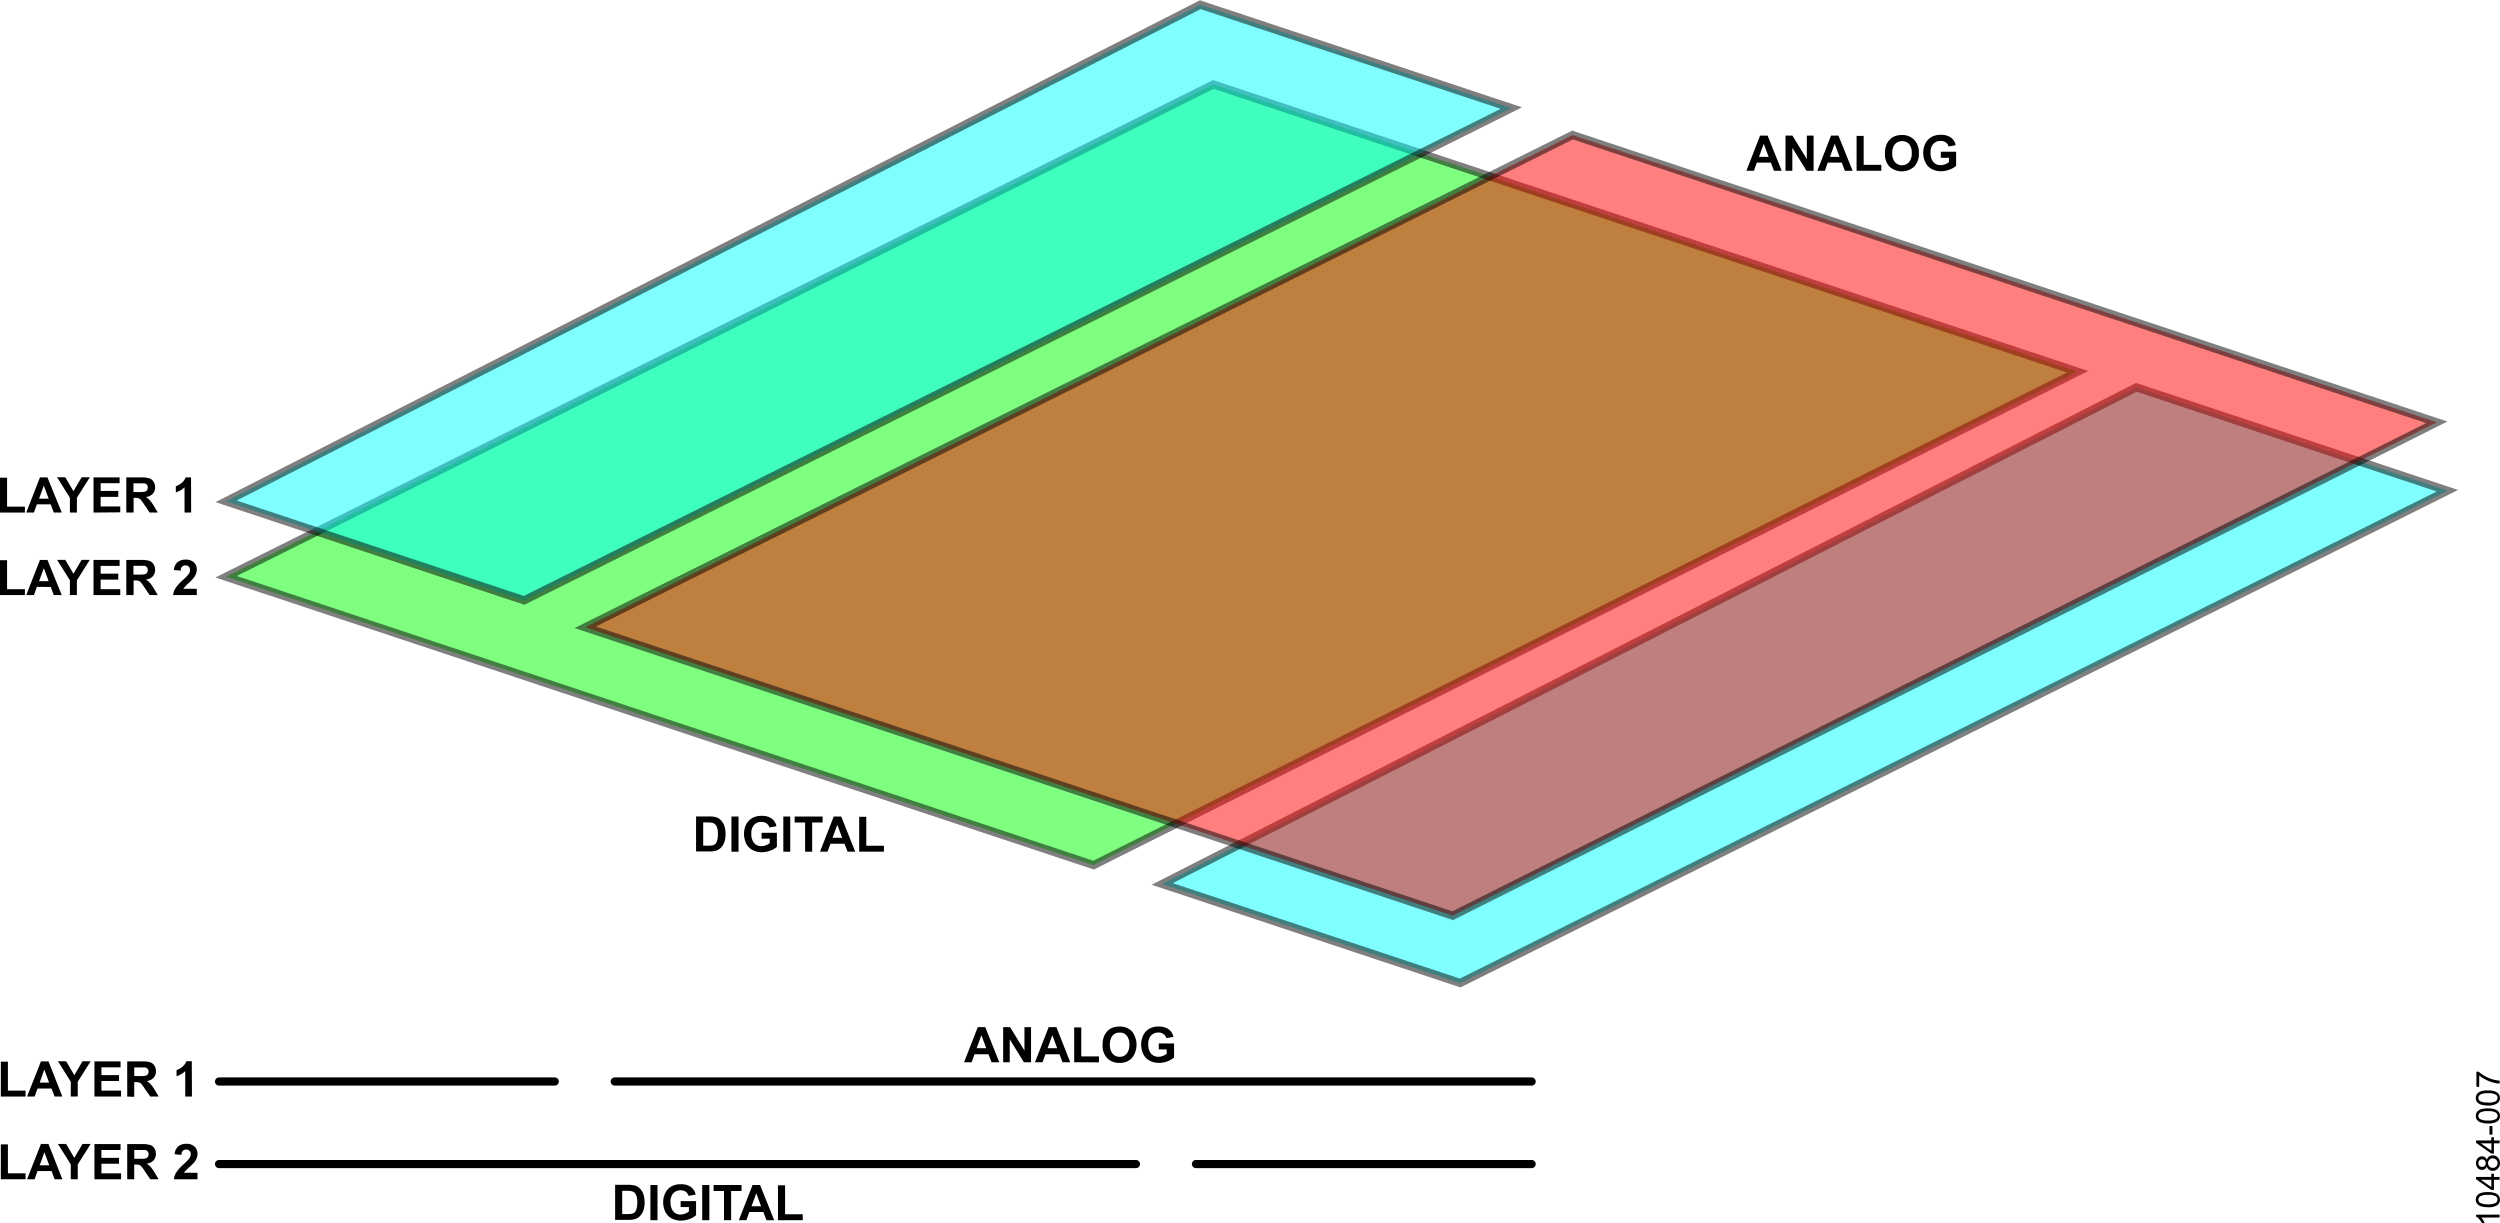 <svg id="b2758d01-0223-47e3-9cdd-dd7d270487bc" data-name="Layer 1" xmlns="http://www.w3.org/2000/svg" width="8.48in" height="4.15in" viewBox="0 0 610.57 298.67"><title>10484-007</title><g id="ad81e2f8-16e4-490f-acb5-b94fdb91d49c" data-name="b8183024-347a-4c68-8e38-9de27bb04f25"><path d="M610.46,296.63v.71H606a3.48,3.48,0,0,1,.48.66,4.65,4.65,0,0,1,.37.74h-.68a4.31,4.31,0,0,0-.68-1,2.39,2.39,0,0,0-.76-.62v-.46Z" transform="translate(0 -0.06)"/><path d="M607.63,294.83a5.61,5.61,0,0,1-1.63-.21,2,2,0,0,1-1-.62,1.54,1.54,0,0,1-.34-1,1.88,1.88,0,0,1,.18-.81,1.67,1.67,0,0,1,.54-.58,2.64,2.64,0,0,1,.85-.35,5.57,5.57,0,0,1,1.35-.13,5,5,0,0,1,1.63.21,2,2,0,0,1,1,.61,1.65,1.65,0,0,1,.34,1.05,1.57,1.57,0,0,1-.6,1.3A3.85,3.85,0,0,1,607.63,294.83Zm0-.72a3.56,3.56,0,0,0,1.88-.33,1,1,0,0,0,.35-1.29,1,1,0,0,0-.35-.34,3.58,3.58,0,0,0-1.88-.33,3.55,3.55,0,0,0-1.87.33,1,1,0,0,0-.47.82,1,1,0,0,0,.41.78,3.69,3.69,0,0,0,1.93.36Z" transform="translate(0 -0.06)"/><path d="M610.46,288.13h-1.37v2.48h-.65L604.73,288v-.57h3.71v-.78h.65v.78h1.37Zm-2,0h-2.58l2.58,1.79Z" transform="translate(0 -0.06)"/><path d="M607.35,284.85a1.35,1.35,0,0,1-.45.65,1.21,1.21,0,0,1-.71.21,1.41,1.41,0,0,1-1.06-.45,1.92,1.92,0,0,1,0-2.4,1.46,1.46,0,0,1,1.07-.46,1.2,1.2,0,0,1,.69.21,1.32,1.32,0,0,1,.45.64,1.63,1.63,0,0,1,.56-.81,1.57,1.57,0,0,1,.91-.27,1.65,1.65,0,0,1,1.24.52,1.92,1.92,0,0,1,.5,1.37,1.85,1.85,0,0,1-.51,1.36,1.68,1.68,0,0,1-1.25.52,1.55,1.55,0,0,1-.93-.28A1.4,1.4,0,0,1,607.35,284.85Zm-1.19.14a.89.89,0,0,0,.67-.26.94.94,0,0,0,.25-.68.91.91,0,0,0-.25-.66.82.82,0,0,0-.63-.26.88.88,0,0,0-.65.26,1,1,0,0,0-.26.67.93.93,0,0,0,.26.67.81.81,0,0,0,.61.24Zm2.65.23a1.3,1.3,0,0,0,.58-.14,1,1,0,0,0,.43-.43,1.17,1.17,0,0,0-1-1.76,1.17,1.17,0,0,0-.83.34,1.15,1.15,0,0,0-.33.84,1.09,1.09,0,0,0,.33.82,1.12,1.12,0,0,0,.83.33Z" transform="translate(0 -0.06)"/><path d="M610.46,279.23h-1.37v2.49h-.65l-3.71-2.62v-.57h3.71v-.78h.65v.78h1.37Zm-2,0h-2.58l2.58,1.79Z" transform="translate(0 -0.06)"/><path d="M608.74,277.11H608V275h.71Z" transform="translate(0 -0.06)"/><path d="M607.63,274.37a5,5,0,0,1-1.63-.21,2,2,0,0,1-1-.62,1.5,1.5,0,0,1-.34-1,1.87,1.87,0,0,1,.18-.8,1.64,1.64,0,0,1,.54-.57,2.43,2.43,0,0,1,.85-.35,6.75,6.75,0,0,1,3,.07,2.07,2.07,0,0,1,1,.62,1.6,1.6,0,0,1,.34,1,1.58,1.58,0,0,1-.6,1.31A3.72,3.72,0,0,1,607.63,274.37Zm0-.72a3.47,3.47,0,0,0,1.88-.33.93.93,0,0,0,.35-1.28,1.17,1.17,0,0,0-.35-.35,3.58,3.58,0,0,0-1.88-.32,3.54,3.54,0,0,0-1.87.32,1,1,0,0,0-.47.82.92.92,0,0,0,.41.78A3.59,3.59,0,0,0,607.63,273.65Z" transform="translate(0 -0.06)"/><path d="M607.63,270a5.61,5.61,0,0,1-1.63-.21,2.1,2.1,0,0,1-1-.62,1.54,1.54,0,0,1-.34-1,1.88,1.88,0,0,1,.18-.81,1.59,1.59,0,0,1,.54-.58,2.43,2.43,0,0,1,.85-.35,5.11,5.11,0,0,1,1.35-.13,5,5,0,0,1,1.63.21,2,2,0,0,1,1,.61,1.61,1.61,0,0,1,.34,1,1.58,1.58,0,0,1-.6,1.3A3.86,3.86,0,0,1,607.63,270Zm0-.72a3.67,3.67,0,0,0,1.88-.33,1,1,0,0,0,.35-1.29,1,1,0,0,0-.35-.34,3.58,3.58,0,0,0-1.88-.33,3.55,3.55,0,0,0-1.87.33,1,1,0,0,0-.47.82,1,1,0,0,0,.41.78,3.75,3.75,0,0,0,1.93.31Z" transform="translate(0 -0.06)"/><path d="M605.48,265.44h-.67v-3.71h.54a8.62,8.62,0,0,0,1.55,1.08,9.48,9.48,0,0,0,2,.83,8.56,8.56,0,0,0,1.58.27v.73a7.5,7.5,0,0,1-1.63-.27,8.9,8.9,0,0,1-1.85-.73,8,8,0,0,1-1.5-1Z" transform="translate(0 -0.06)"/><path d="M435.14,41.7h-1.89l-.75-2h-3.43l-.71,2h-1.84l3.34-8.59h1.84Zm-3.2-3.4-1.18-3.19L429.6,38.3Z" transform="translate(0 -0.06)"/><path d="M436.07,41.7V33.11h1.69l3.52,5.74V33.11h1.65V41.7H441.2l-3.46-5.6v5.6Z" transform="translate(0 -0.06)"/><path d="M452.46,41.7h-1.89l-.75-2h-3.43l-.71,2h-1.84l3.35-8.59H449Zm-3.19-3.4-1.19-3.19-1.15,3.19Z" transform="translate(0 -0.06)"/><path d="M453.43,41.7V33.18h1.73v7.07h4.31V41.7Z" transform="translate(0 -0.06)"/><path d="M460.36,37.46a5.58,5.58,0,0,1,.39-2.21,4.06,4.06,0,0,1,.8-1.17,3.48,3.48,0,0,1,1.11-.78,4.89,4.89,0,0,1,1.85-.34,4.06,4.06,0,0,1,3,1.18,4.54,4.54,0,0,1,1.14,3.28,4.55,4.55,0,0,1-1.13,3.25,4.5,4.5,0,0,1-6.07,0A4.39,4.39,0,0,1,460.36,37.46Zm1.78-.06a3.2,3.2,0,0,0,.68,2.21,2.32,2.32,0,0,0,3.28.13l.13-.13a3.27,3.27,0,0,0,.67-2.24,3.26,3.26,0,0,0-.65-2.21,2.41,2.41,0,0,0-3.41,0l0,0A3.23,3.23,0,0,0,462.14,37.4Z" transform="translate(0 -0.06)"/><path d="M474,38.54V37.05h3.74v3.43a4.56,4.56,0,0,1-1.58.92,5.57,5.57,0,0,1-2.1.41,4.69,4.69,0,0,1-2.34-.57,3.56,3.56,0,0,1-1.5-1.62,5,5,0,0,1-.51-2.28,4.87,4.87,0,0,1,.57-2.39,3.68,3.68,0,0,1,1.64-1.6,4.53,4.53,0,0,1,2.05-.43,4.16,4.16,0,0,1,2.5.67,3.08,3.08,0,0,1,1.16,1.86l-1.73.32a1.78,1.78,0,0,0-.68-1,2.1,2.1,0,0,0-1.25-.36,2.35,2.35,0,0,0-1.8.72,3,3,0,0,0-.67,2.13,3.39,3.39,0,0,0,.68,2.3,2.22,2.22,0,0,0,1.77.76,3,3,0,0,0,1.1-.21,3.59,3.59,0,0,0,.94-.52V38.54Z" transform="translate(0 -0.06)"/><path d="M170,199.39h3.17a6,6,0,0,1,1.64.17,2.75,2.75,0,0,1,1.29.79,3.77,3.77,0,0,1,.82,1.39,6.13,6.13,0,0,1,.28,2,5.71,5.71,0,0,1-.26,1.83,3.8,3.8,0,0,1-.92,1.51,3,3,0,0,1-1.22.69,5.69,5.69,0,0,1-1.54.18H170Zm1.74,1.46v5.68H173a5.2,5.2,0,0,0,1-.08,1.65,1.65,0,0,0,.7-.35,1.83,1.83,0,0,0,.45-.83,5.29,5.29,0,0,0,.18-1.58,4.94,4.94,0,0,0-.18-1.53,1.89,1.89,0,0,0-.49-.83,1.52,1.52,0,0,0-.8-.4,7.58,7.58,0,0,0-1.43-.08Z" transform="translate(0 -0.06)"/><path d="M178.64,208v-8.59h1.73V208Z" transform="translate(0 -0.06)"/><path d="M186,204.82v-1.44h3.74v3.42a4.85,4.85,0,0,1-1.58.93,6.25,6.25,0,0,1-2.09.4,4.7,4.7,0,0,1-2.35-.57,3.62,3.62,0,0,1-1.51-1.61,5.49,5.49,0,0,1-.5-2.29,5.09,5.09,0,0,1,.56-2.39,3.81,3.81,0,0,1,1.65-1.6,4.39,4.39,0,0,1,2.05-.42,4,4,0,0,1,2.5.67,3,3,0,0,1,1.16,1.85l-1.72.32a1.81,1.81,0,0,0-.69-1,2.08,2.08,0,0,0-1.25-.36,2.34,2.34,0,0,0-1.8.72,3,3,0,0,0-.67,2.14,3.37,3.37,0,0,0,.67,2.29,2.3,2.3,0,0,0,1.79.77,3.16,3.16,0,0,0,1.09-.22,3.76,3.76,0,0,0,.94-.52v-1.09Z" transform="translate(0 -0.06)"/><path d="M191.31,208v-8.59H193V208Z" transform="translate(0 -0.06)"/><path d="M196.63,208v-7.13h-2.55v-1.46h6.82v1.46h-2.55V208Z" transform="translate(0 -0.06)"/><path d="M208.87,208H207l-.75-1.95h-3.43l-.71,1.95h-1.84l3.35-8.59h1.83Zm-3.19-3.4-1.19-3.18-1.16,3.18Z" transform="translate(0 -0.06)"/><path d="M209.84,208v-8.52h1.73v7.07h4.31V208Z" transform="translate(0 -0.06)"/><path d="M0,125.17v-8.51H1.73v7.07H6.08v1.44Z" transform="translate(0 -0.06)"/><path d="M15.08,125.17H13.14l-.75-2H9l-.71,2H6.41l3.35-8.58h1.83Zm-3.19-3.39L10.7,118.6l-1.16,3.18Z" transform="translate(0 -0.06)"/><path d="M17.07,125.17v-3.61l-3.13-5h2l2,3.39,2-3.39h2l-3.16,5v3.6Z" transform="translate(0 -0.06)"/><path d="M22.84,125.17v-8.58h6.37V118H24.58v1.89h4.31v1.45H24.58v2.34h4.79v1.44Z" transform="translate(0 -0.06)"/><path d="M30.85,125.17v-8.58H34.5a5.66,5.66,0,0,1,2,.24,1.84,1.84,0,0,1,1,.82,2.45,2.45,0,0,1,.38,1.34,2.28,2.28,0,0,1-.57,1.6,2.7,2.7,0,0,1-1.7.79,4.63,4.63,0,0,1,.93.72,11.49,11.49,0,0,1,1,1.4l1,1.67h-2l-1.25-1.87a15.56,15.56,0,0,0-.92-1.26,1.57,1.57,0,0,0-.52-.36,3.22,3.22,0,0,0-.87-.09h-.35v3.58Zm1.74-5h1.28a6.31,6.31,0,0,0,1.56-.11,1,1,0,0,0,.48-.36,1.14,1.14,0,0,0,.18-.65,1,1,0,0,0-.23-.69,1,1,0,0,0-.66-.33H32.59Z" transform="translate(0 -0.06)"/><path d="M46.68,125.17H45.07V119a5.61,5.61,0,0,1-2.13,1.25v-1.49a5,5,0,0,0,1.4-.8,3.17,3.17,0,0,0,1-1.37h1.32Z" transform="translate(0 -0.06)"/><path d="M0,145.33v-8.52H1.73v7.08H6.08v1.44Z" transform="translate(0 -0.06)"/><path d="M15.08,145.33H13.14l-.75-2H9l-.71,2H6.41l3.35-8.59h1.83Zm-3.19-3.39-1.19-3.19-1.16,3.19Z" transform="translate(0 -0.06)"/><path d="M17.07,145.33v-3.61l-3.13-5h2l2,3.4,2-3.4h2l-3.16,5v3.6Z" transform="translate(0 -0.06)"/><path d="M22.84,145.33v-8.59h6.37v1.46H24.58v1.9h4.31v1.45H24.58v2.34h4.79v1.44Z" transform="translate(0 -0.06)"/><path d="M30.85,145.33v-8.59H34.5a6.17,6.17,0,0,1,2,.24,1.92,1.92,0,0,1,1,.82,2.46,2.46,0,0,1,.38,1.35,2.3,2.3,0,0,1-.57,1.6,2.81,2.81,0,0,1-1.7.79,4.29,4.29,0,0,1,.93.72,11.49,11.49,0,0,1,1,1.4l1,1.67h-2l-1.25-1.86a12.83,12.83,0,0,0-.92-1.27,1.23,1.23,0,0,0-.52-.35,2.56,2.56,0,0,0-.87-.1h-.35v3.58Zm1.74-5h1.28a6.83,6.83,0,0,0,1.56-.11,1,1,0,0,0,.48-.36,1.14,1.14,0,0,0,.18-.65,1,1,0,0,0-.23-.7,1.07,1.07,0,0,0-.66-.33H32.59Z" transform="translate(0 -0.06)"/><path d="M48.06,143.8v1.53H42.27a3.86,3.86,0,0,1,.56-1.64,10.71,10.71,0,0,1,1.86-2.06,10.73,10.73,0,0,0,1.37-1.41,1.65,1.65,0,0,0,.34-1,1.08,1.08,0,0,0-.3-.85,1.22,1.22,0,0,0-1.62,0,1.46,1.46,0,0,0-.35,1l-1.65-.17a2.72,2.72,0,0,1,.92-1.95,3.12,3.12,0,0,1,1.94-.59,2.8,2.8,0,0,1,2,.68,2.22,2.22,0,0,1,.72,1.71,2.76,2.76,0,0,1-.21,1.1,3.72,3.72,0,0,1-.65,1.1,10.19,10.19,0,0,1-1.08,1.1,9.47,9.47,0,0,0-1,1,2.42,2.42,0,0,0-.34.45Z" transform="translate(0 -0.06)"/><polygon points="296.33 20.56 55.21 140.79 267.08 211.22 507.4 90.72 296.33 20.56 296.33 20.56 296.33 20.56" fill="lime" stroke="#000" stroke-miterlimit="10" stroke-width="2" fill-rule="evenodd" opacity="0.5" style="isolation:isolate"/><polygon points="521.76 94.53 283.84 215.82 356.61 240.01 597.73 119.78 521.76 94.53 521.76 94.53 521.76 94.53" fill="aqua" stroke="#000" stroke-miterlimit="10" stroke-width="2" fill-rule="evenodd" opacity="0.5" style="isolation:isolate"/><polygon points="293.14 1.08 55.21 122.37 128 146.56 369.11 26.33 293.14 1.08 293.14 1.08 293.14 1.08" fill="aqua" stroke="#000" stroke-miterlimit="10" stroke-width="2" fill-rule="evenodd" opacity="0.5" style="isolation:isolate"/><polygon points="384.05 32.91 142.93 153.14 354.79 223.57 595.12 103.07 384.05 32.91 384.05 32.91 384.05 32.91" fill="red" stroke="#000" stroke-miterlimit="10" stroke-width="2" fill-rule="evenodd" opacity="0.5" style="isolation:isolate"/><path d="M244.06,259.43h-1.89l-.75-1.95H238l-.71,1.95h-1.84l3.35-8.59h1.83ZM240.87,256l-1.19-3.19L238.52,256Z" transform="translate(0 -0.06)"/><path d="M245,259.43v-8.59h1.69l3.51,5.74v-5.74h1.61v8.59h-1.74l-3.46-5.6v5.6Z" transform="translate(0 -0.06)"/><path d="M261.38,259.43H259.5l-.74-1.95h-3.44l-.71,1.95h-1.84l3.35-8.59H258ZM258.2,256l-1.2-3.19L255.84,256Z" transform="translate(0 -0.06)"/><path d="M262.35,259.43v-8.52h1.73V258h4.32v1.44Z" transform="translate(0 -0.06)"/><path d="M269.28,255.19a5.53,5.53,0,0,1,.39-2.2,4.47,4.47,0,0,1,.8-1.18,3.31,3.31,0,0,1,1.11-.77,4.72,4.72,0,0,1,1.86-.34,4,4,0,0,1,3,1.17,5.29,5.29,0,0,1,0,6.54,4,4,0,0,1-3,1.17,4.07,4.07,0,0,1-3.05-1.17A4.46,4.46,0,0,1,269.28,255.19Zm1.79-.06a3.21,3.21,0,0,0,.67,2.21,2.17,2.17,0,0,0,1.71.76,2.2,2.2,0,0,0,1.71-.75,3.28,3.28,0,0,0,.66-2.24,3.22,3.22,0,0,0-.65-2.2,2.17,2.17,0,0,0-1.72-.73,2.22,2.22,0,0,0-1.73.73,3.29,3.29,0,0,0-.65,2.22Z" transform="translate(0 -0.06)"/><path d="M283,256.28v-1.45h3.74v3.42a4.85,4.85,0,0,1-1.58.93,5.79,5.79,0,0,1-2.09.4,4.7,4.7,0,0,1-2.35-.57,3.57,3.57,0,0,1-1.51-1.61,5.2,5.2,0,0,1-.5-2.29,5,5,0,0,1,.56-2.39,3.81,3.81,0,0,1,1.65-1.6,4.52,4.52,0,0,1,2-.42,4.11,4.11,0,0,1,2.5.67,3,3,0,0,1,1.16,1.85l-1.72.32a1.81,1.81,0,0,0-.69-1,2,2,0,0,0-1.25-.37,2.34,2.34,0,0,0-1.8.72,3,3,0,0,0-.68,2.14,3.36,3.36,0,0,0,.68,2.29,2.3,2.3,0,0,0,1.79.77,3,3,0,0,0,1.09-.22,4.28,4.28,0,0,0,.94-.51v-1.08Z" transform="translate(0 -0.06)"/><path d="M150.23,289.36h3.17a6,6,0,0,1,1.63.17,2.78,2.78,0,0,1,1.3.79,3.77,3.77,0,0,1,.82,1.39,6.76,6.76,0,0,1,.28,2,5.68,5.68,0,0,1-.27,1.83,3.74,3.74,0,0,1-.92,1.51,3,3,0,0,1-1.21.69,5.69,5.69,0,0,1-1.54.18h-3.26Zm1.73,1.46v5.68h1.3a5.31,5.31,0,0,0,1.05-.08,1.65,1.65,0,0,0,.7-.35,1.93,1.93,0,0,0,.45-.83,5.64,5.64,0,0,0,.18-1.58,4.94,4.94,0,0,0-.18-1.53,2,2,0,0,0-.49-.83,1.59,1.59,0,0,0-.81-.4,7.52,7.52,0,0,0-1.42-.08Z" transform="translate(0 -0.06)"/><path d="M158.85,298v-8.59h1.73V298Z" transform="translate(0 -0.06)"/><path d="M166.23,294.79v-1.44H170v3.42a4.92,4.92,0,0,1-1.58.93,6,6,0,0,1-2.09.4,4.8,4.8,0,0,1-2.35-.57,3.54,3.54,0,0,1-1.5-1.61,5.21,5.21,0,0,1-.51-2.29,4.85,4.85,0,0,1,.57-2.39,3.73,3.73,0,0,1,1.64-1.6,4.56,4.56,0,0,1,2.06-.42,4.06,4.06,0,0,1,2.49.67,3,3,0,0,1,1.16,1.85l-1.73.32a1.81,1.81,0,0,0-.67-1,2.08,2.08,0,0,0-1.25-.36,2.36,2.36,0,0,0-1.81.72,3,3,0,0,0-.67,2.14,3.38,3.38,0,0,0,.68,2.29,2.26,2.26,0,0,0,1.78.77,3.22,3.22,0,0,0,1.1-.22,3.69,3.69,0,0,0,.93-.52v-1.09Z" transform="translate(0 -0.06)"/><path d="M171.5,298v-8.59h1.74V298Z" transform="translate(0 -0.06)"/><path d="M176.82,298v-7.13h-2.54v-1.46h6.82v1.46h-2.54V298Z" transform="translate(0 -0.06)"/><path d="M189.08,298h-1.89l-.75-2H183l-.71,2h-1.84l3.34-8.59h1.84Zm-3.2-3.4-1.18-3.18-1.16,3.18Z" transform="translate(0 -0.06)"/><path d="M190,298v-8.52h1.74v7.07h4.31V298Z" transform="translate(0 -0.06)"/><path d="M.2,267.8v-8.52H1.93v7.07H6.24v1.45Z" transform="translate(0 -0.06)"/><path d="M15.23,267.8H13.34l-.75-1.95H9.16l-.71,1.95H6.61L10,259.21h1.84ZM12,264.4l-1.18-3.19L9.69,264.4Z" transform="translate(0 -0.06)"/><path d="M17.29,267.8v-3.62l-3.14-5h2l2,3.4,2-3.4h2l-3.16,5v3.6Z" transform="translate(0 -0.06)"/><path d="M23.07,267.8v-8.59h6.37v1.45H24.77v1.91h4.3V264h-4.3v2.34h4.8v1.45Z" transform="translate(0 -0.06)"/><path d="M31.07,267.8v-8.59h3.65a6.44,6.44,0,0,1,2,.23,2,2,0,0,1,1,.82,2.51,2.51,0,0,1,.37,1.36,2.32,2.32,0,0,1-.57,1.59,2.71,2.71,0,0,1-1.69.8,3.76,3.76,0,0,1,.92.72,9.26,9.26,0,0,1,1,1.39l1,1.68H36.7L35.44,266a12.6,12.6,0,0,0-.91-1.26,1.25,1.25,0,0,0-.52-.36,2.9,2.9,0,0,0-.88-.1h-.35v3.59Zm1.73-5h1.27a6.7,6.7,0,0,0,1.55-.1,1,1,0,0,0,.49-.37,1.11,1.11,0,0,0,.18-.64,1,1,0,0,0-.89-1H32.78Z" transform="translate(0 -0.06)"/><path d="M46.88,267.8H45.24v-6.21a5.7,5.7,0,0,1-2.12,1.25v-1.49a5.13,5.13,0,0,0,1.4-.8,3.2,3.2,0,0,0,1-1.38h1.32Z" transform="translate(0 -0.06)"/><path d="M.2,288v-8.52H1.93v7.07H6.24V288Z" transform="translate(0 -0.06)"/><path d="M15.23,288H13.34l-.75-2H9.16l-.71,2H6.61L10,279.38h1.84Zm-3.2-3.4-1.18-3.19-1.16,3.19Z" transform="translate(0 -0.06)"/><path d="M17.29,288v-3.62l-3.14-5h2l2,3.4,2-3.4h2l-3.16,5V288Z" transform="translate(0 -0.06)"/><path d="M23.07,288v-8.59h6.37v1.45H24.77v1.91h4.3v1.44h-4.3v2.34h4.8V288Z" transform="translate(0 -0.06)"/><path d="M31.07,288v-8.59h3.65a6.44,6.44,0,0,1,2,.23,2.11,2.11,0,0,1,1,.82,2.54,2.54,0,0,1,.35,1.34,2.32,2.32,0,0,1-.57,1.59,2.71,2.71,0,0,1-1.69.8,4.31,4.31,0,0,1,.92.72,9.79,9.79,0,0,1,1,1.39l1,1.7H36.7l-1.26-1.87a12.6,12.6,0,0,0-.91-1.26,1.35,1.35,0,0,0-.52-.36,2.9,2.9,0,0,0-.88-.1h-.35V288Zm1.73-5h1.27a6.19,6.19,0,0,0,1.55-.1.9.9,0,0,0,.49-.37,1.11,1.11,0,0,0,.18-.64,1.06,1.06,0,0,0-.24-.7,1,1,0,0,0-.65-.34H32.78Z" transform="translate(0 -0.06)"/><path d="M48.23,286.42V288H42.47a3.86,3.86,0,0,1,.56-1.64,10.34,10.34,0,0,1,1.85-2.06,11.33,11.33,0,0,0,1.36-1.41,1.79,1.79,0,0,0,.34-1,1.06,1.06,0,0,0-.3-.84,1.23,1.23,0,0,0-1.63,0,1.6,1.6,0,0,0-.35,1l-1.64-.16a2.68,2.68,0,0,1,.92-1.95,3.08,3.08,0,0,1,1.93-.6,2.79,2.79,0,0,1,2,.69,2.23,2.23,0,0,1,.73,1.71,3,3,0,0,1-.21,1.1,4,4,0,0,1-.66,1.1A9.84,9.84,0,0,1,46.28,285l-1,.95a2.48,2.48,0,0,0-.34.46Z" transform="translate(0 -0.06)"/><line x1="53.5" y1="264.07" x2="135.48" y2="264.07" fill="none" stroke="#000" stroke-linecap="round" stroke-linejoin="round" stroke-width="2"/><line x1="150.13" y1="264.07" x2="374.07" y2="264.07" fill="none" stroke="#000" stroke-linecap="round" stroke-linejoin="round" stroke-width="2"/><line x1="374.07" y1="284.23" x2="292.09" y2="284.23" fill="none" stroke="#000" stroke-linecap="round" stroke-linejoin="round" stroke-width="2"/><line x1="277.43" y1="284.23" x2="53.5" y2="284.23" fill="none" stroke="#000" stroke-linecap="round" stroke-linejoin="round" stroke-width="2"/></g></svg>